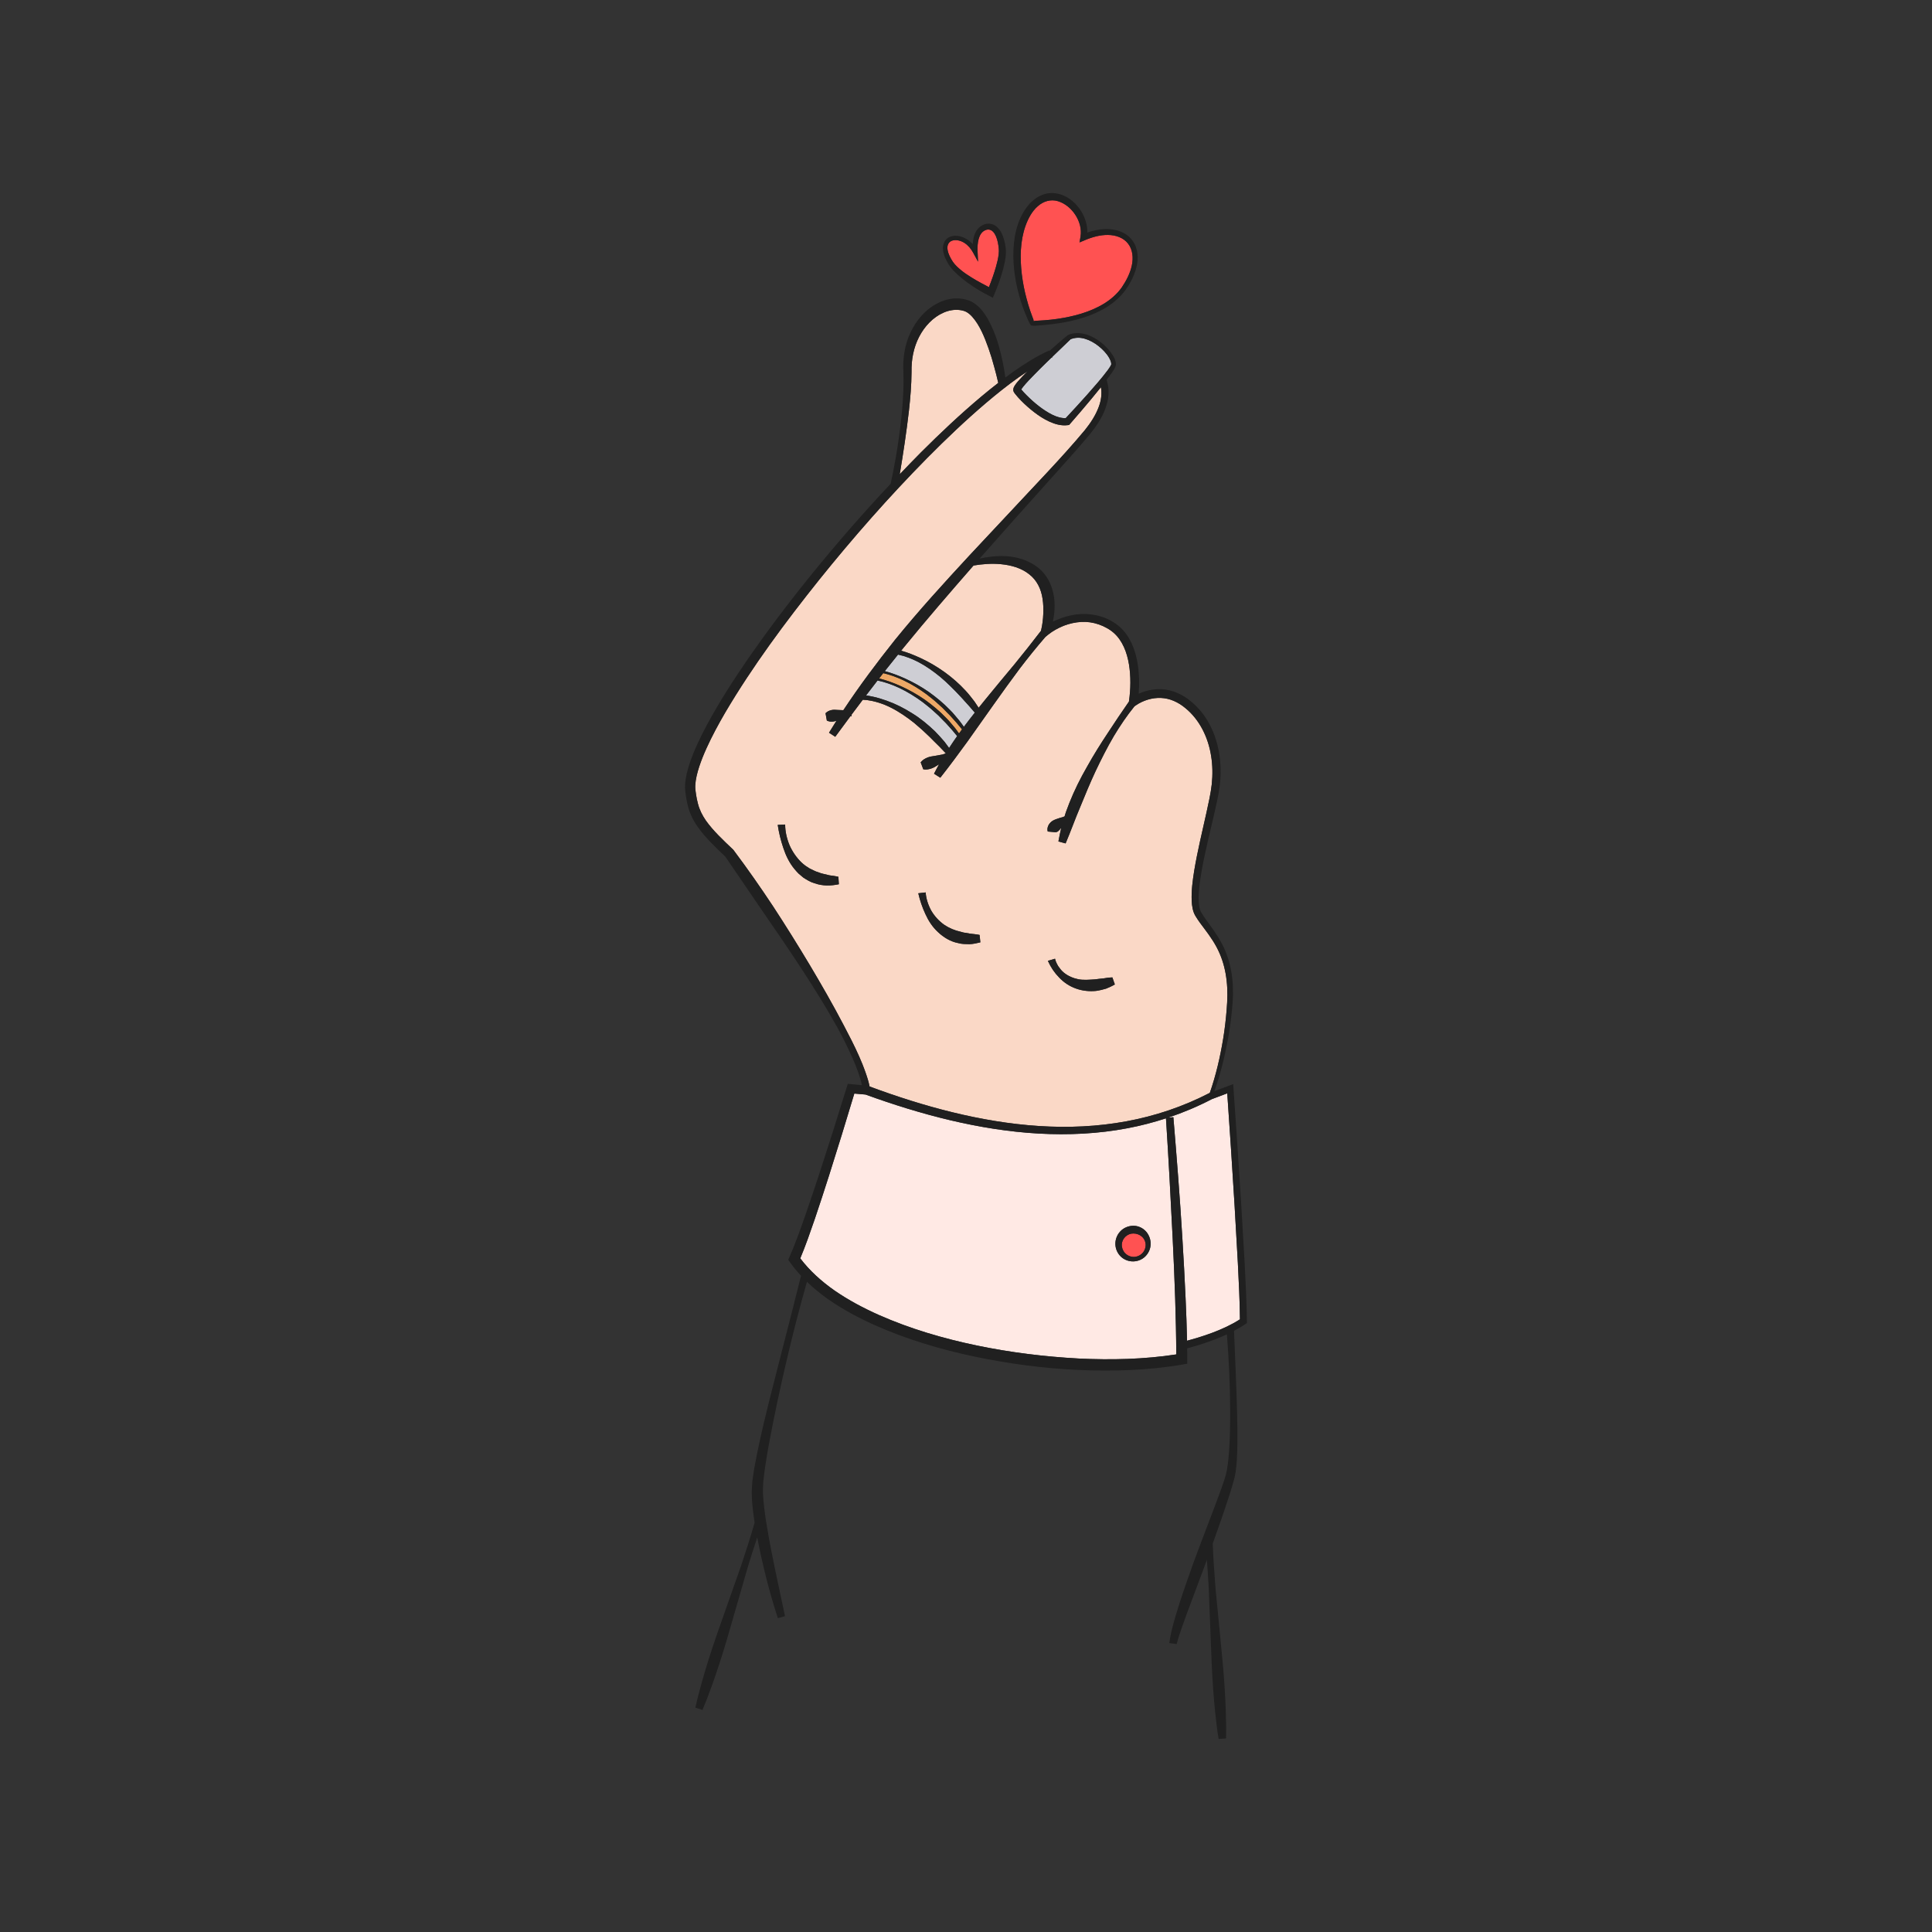 <?xml version="1.0" encoding="utf-8"?>
<!-- Generator: Adobe Illustrator 27.5.0, SVG Export Plug-In . SVG Version: 6.00 Build 0)  -->
<svg version="1.1" xmlns="http://www.w3.org/2000/svg" xmlns:xlink="http://www.w3.org/1999/xlink" x="0px" y="0px"
	 viewBox="0 0 500 500" style="enable-background:new 0 0 500 500;" xml:space="preserve">
<rect x="0" y="0" width="500" height="500" fill="#333333" stroke="none"/>
<g id="OBJECTS">
	<g>
		<g>
			<path style="fill:#CECED4;" d="M244.099,186.441l-1.239-1.268l-1.314-1.189c-0.862-0.811-1.815-1.513-2.735-2.257
				c-1.9-1.408-3.92-2.666-6.064-3.68c-1.802-0.842-3.71-1.53-5.644-1.931c-0.993,1.283-1.986,2.565-2.967,3.858
				c0.574,0.081,1.136,0.187,1.705,0.31c1.228,0.243,2.407,0.643,3.584,1.042c2.346,0.826,4.575,1.961,6.675,3.293
				c2.129,1.299,4.041,2.907,5.841,4.613c0.874,0.879,1.691,1.811,2.501,2.745c0.401,0.529,0.798,1.061,1.186,1.599
				c0.677-1.038,1.37-2.065,2.082-3.077c-0.398-0.488-0.795-0.976-1.205-1.452C245.691,188.188,244.968,187.245,244.099,186.441z"/>
			<path style="fill:#FAD8C6;" d="M253.911,102.672c1.456-1.219,2.934-2.415,4.438-3.581c-0.324-1.396-0.662-2.811-1.061-4.194
				c-0.421-1.578-0.891-3.139-1.431-4.664c-1.065-3.015-2.318-6.102-4.249-8.254c-0.471-0.529-0.988-0.964-1.516-1.253
				c-0.281-0.149-0.493-0.238-0.836-0.319c-0.324-0.092-0.658-0.148-0.995-0.186c-1.348-0.143-2.771,0.108-4.096,0.697
				c-2.672,1.168-4.888,3.516-6.295,6.244c-1.429,2.761-2.036,5.878-1.967,9.104c-0.018,3.394-0.309,6.731-0.676,10.054
				c-0.639,5.508-1.464,10.964-2.377,16.423c1.819-1.902,3.638-3.805,5.498-5.67C243.344,112.082,248.491,107.23,253.911,102.672z"
				/>
			<path style="fill:#EEA866;" d="M248.971,188.757c-0.466-0.57-0.93-1.141-1.409-1.697c-0.814-0.86-1.537-1.802-2.406-2.606
				l-1.239-1.268l-1.314-1.189c-0.862-0.811-1.815-1.513-2.735-2.257c-1.9-1.408-3.92-2.666-6.064-3.68
				c-1.671-0.782-3.434-1.437-5.224-1.85c-0.357,0.456-0.708,0.916-1.064,1.373c1.896,0.467,3.706,1.139,5.478,1.925
				c2.199,0.989,4.316,2.167,6.305,3.543c1.961,1.408,3.845,2.945,5.516,4.695c0.433,0.423,0.841,0.869,1.223,1.338l1.168,1.385
				c0.346,0.438,0.672,0.891,0.992,1.347C248.452,189.461,248.712,189.109,248.971,188.757z"/>
			<path style="fill:#CECED4;" d="M264.291,100.774c0.404,0.496,0.885,1.006,1.369,1.489c1.003,1.008,2.066,1.969,3.188,2.837
				c1.121,0.865,2.3,1.65,3.528,2.253c1.124,0.547,2.323,0.907,3.431,0.863c1.845-1.973,3.678-3.968,5.477-5.985
				c1.873-2.12,3.772-4.248,5.436-6.485c0.204-0.28,0.396-0.563,0.574-0.843c0.076-0.135,0.172-0.284,0.221-0.401
				c0.077-0.158,0.064-0.135,0.08-0.279c0.013-0.475-0.261-1.121-0.586-1.677c-0.675-1.145-1.656-2.144-2.715-2.99
				c-1.068-0.839-2.269-1.523-3.541-1.89c-0.634-0.183-1.287-0.282-1.928-0.253c-0.32,0.014-0.634,0.058-0.944,0.123l-0.455,0.127
				c-0.115,0.048-0.228,0.088-0.347,0.122l-4.768,4.592l0.036,0.082c-0.084,0.038-0.165,0.085-0.249,0.124l-1.275,1.228
				c-1.047,1.022-2.085,2.052-3.099,3.097c-1.017,1.035-2.039,2.088-2.921,3.167C264.609,100.312,264.43,100.555,264.291,100.774z"
				/>
			<path style="fill:#CECED4;" d="M252.281,184.427c-0.512-0.581-1.012-1.167-1.513-1.75c-0.815-0.839-1.541-1.753-2.354-2.585
				c-0.8-0.843-1.59-1.697-2.435-2.494c-0.816-0.831-1.69-1.594-2.571-2.356c-1.795-1.475-3.7-2.839-5.766-3.924
				c-1.652-0.839-3.448-1.548-5.235-1.907c-1.148,1.42-2.295,2.841-3.424,4.278c1.748,0.462,3.423,1.101,5.067,1.831
				c2.199,0.989,4.316,2.167,6.305,3.543c1.961,1.408,3.845,2.945,5.516,4.695c0.433,0.423,0.841,0.869,1.223,1.338l1.168,1.385
				c0.416,0.526,0.805,1.071,1.186,1.622C250.373,186.862,251.321,185.64,252.281,184.427z"/>
			<path style="fill:#FAD8C6;" d="M233.916,167.532c-0.235,0.286-0.462,0.58-0.697,0.867c1.719,0.481,3.331,1.133,4.936,1.869
				c2.202,1.007,4.298,2.245,6.275,3.655c1.97,1.419,3.807,3.028,5.451,4.812c0.833,0.882,1.561,1.854,2.305,2.806
				c0.376,0.536,0.737,1.081,1.089,1.632c0.603-0.751,1.209-1.499,1.817-2.246c2.459-3.04,4.982-6.026,7.475-9.032
				c2.321-2.846,4.608-5.713,6.836-8.639l0.071-0.304c0.292-1.253,0.472-2.665,0.52-3.997c0.065-1.346,0.023-2.677-0.172-3.956
				c-0.362-2.567-1.49-4.866-3.482-6.389c-1.984-1.591-4.632-2.354-7.346-2.606c-2.311-0.226-4.706-0.035-7.046,0.35
				C245.839,153.346,239.759,160.371,233.916,167.532z"/>
			<path style="fill:#FF5252;" d="M265.682,77.311c0.27,1.041,0.576,2.074,0.924,3.092c0.17,0.511,0.354,1.017,0.546,1.52
				l0.27,0.703c0.052,0.152,0.068,0.314,0.085,0.517c0.171-0.073,0.302-0.119,0.456-0.122l0.796-0.036l1.611-0.104
				c1.072-0.086,2.143-0.19,3.206-0.347c2.126-0.307,4.231-0.745,6.274-1.372c4.046-1.247,8.011-3.323,10.449-6.762
				c1.175-1.724,2.169-3.65,2.604-5.66c0.45-1.992,0.237-4.148-0.952-5.672c-1.167-1.548-3.194-2.24-5.197-2.264
				c-2.03-0.03-4.073,0.542-5.99,1.353l-1.384,0.585l0.257-1.504c0.652-3.819-2.239-8.109-5.875-9.181
				c-1.828-0.546-3.754,0.017-5.203,1.329c-1.471,1.279-2.479,3.164-3.167,5.092c-1.384,3.918-1.449,8.295-0.946,12.523
				C264.703,73.123,265.116,75.237,265.682,77.311z"/>
			<path style="fill:#FF5252;" d="M246.607,67.766c0.564,0.802,1.33,1.512,2.13,2.172c0.805,0.659,1.685,1.245,2.582,1.803
				c0.894,0.563,1.815,1.09,2.752,1.589c0.612,0.34,1.237,0.668,1.862,0.984c0.698-1.74,1.329-3.531,1.84-5.317
				c0.3-1.06,0.559-2.134,0.678-3.179l0.053-0.767c-0.014-0.249,0.003-0.47-0.029-0.744c-0.048-0.54-0.132-1.069-0.236-1.588
				c-0.22-1.021-0.58-2.031-1.18-2.683c-0.586-0.657-1.39-0.81-2.188-0.402c-1.654,0.798-1.974,3.323-1.877,5.393l0.126,2.706
				l-1.28-2.352c-0.55-1.01-1.304-1.922-2.266-2.525c-0.945-0.6-2.128-0.891-3.1-0.597c-0.983,0.281-1.44,1.273-1.245,2.363
				C245.394,65.706,245.961,66.778,246.607,67.766z"/>
			<path style="fill:#ffe9e4;" d="M319.504,311.886c-0.59-9.646-1.224-19.292-1.891-28.933l-3.96,1.49
				c-3.633,1.895-7.421,3.488-11.308,4.788l1.322-0.101c0.867,10.412,1.699,20.82,2.325,31.25
				c0.316,5.214,0.611,10.431,0.839,15.655c0.162,3.644,0.299,7.291,0.374,10.945c0.846-0.223,1.692-0.459,2.528-0.712
				c1.359-0.414,2.705-0.865,4.033-1.36c2.497-0.945,4.939-2.052,7.133-3.469c-0.042-4.815-0.306-9.674-0.539-14.516
				L319.504,311.886z"/>
			<path style="fill:#FAD8C6;" d="M225.051,281.177c7.005,2.602,14.127,4.884,21.373,6.658c7.38,1.805,14.892,3.085,22.46,3.574
				c7.563,0.493,15.185,0.156,22.627-1.219c7.44-1.368,14.684-3.806,21.414-7.276l0.046-0.024l0.046-0.017l0.077-0.029
				c1.586-4.53,2.683-9.274,3.465-14.026c0.41-2.494,0.703-5.005,0.9-7.522c0.213-2.518,0.279-5.01-0.002-7.479
				c-0.263-2.464-0.859-4.877-1.841-7.128c-0.97-2.264-2.374-4.299-3.898-6.317c-0.757-1.014-1.554-2.032-2.251-3.185
				c-0.172-0.255-0.367-0.645-0.501-0.985c-0.135-0.351-0.234-0.699-0.307-1.045c-0.145-0.691-0.223-1.372-0.249-2.041
				c-0.104-2.677,0.249-5.241,0.652-7.782c0.843-5.073,2.059-10.031,3.157-14.984c0.531-2.469,1.118-4.964,1.385-7.382
				c0.258-2.441,0.226-4.915-0.166-7.324c-0.747-4.804-2.991-9.425-6.708-12.428c-1.832-1.524-3.991-2.496-6.273-2.592
				c-1.135-0.049-2.283,0.104-3.389,0.437c-1.084,0.322-2.222,0.857-3.069,1.453l-0.408,0.287c-1.959,2.413-3.732,5.039-5.344,7.726
				c-1.721,2.932-3.25,5.971-4.704,9.029c-1.435,3.07-2.723,6.195-3.994,9.313c-1.326,3.105-2.435,6.269-3.772,9.404l-1.859-0.508
				c0.228-1.177,0.443-2.367,0.729-3.536c-0.248,0.311-0.473,0.611-0.709,0.801c-0.305,0.258-0.457,0.322-0.866,0.341l-1.919-0.174
				c-0.072-0.224-0.09-0.49-0.077-0.73c0.031-0.21,0.079-0.446,0.156-0.642c0.069-0.183,0.174-0.349,0.268-0.525
				c0.108-0.138,0.217-0.277,0.334-0.409c0.469-0.495,1.053-0.738,1.612-0.932c0.543-0.217,1.102-0.351,1.635-0.505
				c0.15-0.056,0.29-0.124,0.433-0.187c0.113-0.359,0.222-0.72,0.333-1.08l0.92-2.437c1.284-3.227,2.839-6.336,4.566-9.334
				c1.683-3.022,3.518-5.949,5.426-8.818c1.758-2.703,3.546-5.352,5.406-8.023l0.023-0.164c0.442-3.097,0.495-6.407-0.018-9.511
				c-0.511-3.094-1.685-6.133-3.923-8.105c-0.558-0.494-1.15-0.908-1.826-1.273c-0.666-0.381-1.368-0.686-2.089-0.935
				c-1.44-0.495-2.975-0.724-4.51-0.634c-1.534,0.085-3.066,0.426-4.524,0.985c-1.425,0.581-2.88,1.367-4.004,2.284l-0.732,0.597
				c-2.294,2.645-4.493,5.378-6.621,8.161c-2.335,3.119-4.605,6.286-6.859,9.46l-6.74,9.518c-2.282,3.141-4.582,6.254-6.989,9.307
				l-1.63-1.028c0.408-0.824,0.861-1.621,1.297-2.43c-0.077,0.046-0.154,0.095-0.232,0.139c-0.574,0.368-1.147,0.738-1.783,0.943
				c-0.635,0.206-1.297,0.34-2.061,0.2l-0.677-1.804c0.484-0.608,1.071-0.943,1.685-1.205c0.613-0.264,1.288-0.362,1.963-0.462
				c0.662-0.133,1.341-0.221,2.003-0.357c0.269-0.074,0.532-0.166,0.791-0.266c0.013-0.021,0.027-0.042,0.04-0.063
				c-0.568-0.576-1.124-1.16-1.668-1.75c-0.874-0.819-1.687-1.693-2.54-2.523c-0.882-0.796-1.706-1.663-2.623-2.417l-1.349-1.167
				l-1.415-1.082c-1.913-1.402-3.949-2.669-6.149-3.578c-1.105-0.435-2.239-0.803-3.398-1.036c-0.756-0.158-1.55-0.262-2.314-0.292
				c-0.981,1.298-1.963,2.595-2.934,3.9l0.061,0.338c-0.108-0.01-0.211,0.008-0.316,0.008c-1.32,1.777-2.635,3.558-3.942,5.341
				l-1.614-1.052c0.634-1.043,1.279-2.078,1.934-3.106c-0.258,0.097-0.521,0.173-0.791,0.206c-0.541,0.068-1.096,0.058-1.703-0.239
				l-0.342-1.896c0.465-0.49,0.982-0.692,1.513-0.818c0.53-0.128,1.092-0.081,1.654-0.037c0.478,0.008,0.961,0.047,1.441,0.064
				c4.148-6.265,8.648-12.275,13.33-18.153c6.189-7.631,12.787-14.848,19.426-22.027l20.03-21.392
				c3.323-3.566,6.617-7.186,9.711-10.901c1.492-1.849,2.805-3.855,3.602-6.018c0.629-1.667,0.865-3.447,0.567-5.106
				c-0.815,1.02-1.642,2.026-2.473,3.031c-1.825,2.193-3.675,4.354-5.554,6.503l-0.216,0.247l-0.34,0.044
				c-1.76,0.228-3.369-0.293-4.786-0.93c-1.43-0.652-2.712-1.505-3.916-2.429c-1.203-0.928-2.336-1.927-3.397-3.008
				c-0.529-0.549-1.035-1.095-1.535-1.737l-0.193-0.263l-0.11-0.171c0.006,0.02-0.105-0.188-0.133-0.319
				c-0.045-0.17-0.033-0.22-0.037-0.332c0.022-0.358,0.103-0.496,0.161-0.64c0.062-0.137,0.124-0.242,0.185-0.346
				c0.243-0.389,0.487-0.695,0.736-0.997c0.833-0.973,1.7-1.874,2.581-2.75c-0.818,0.541-1.629,1.094-2.43,1.662
				c-2.834,2.023-5.564,4.209-8.233,6.47c-5.33,4.535-10.411,9.379-15.345,14.365c-9.852,9.994-19.137,20.558-27.931,31.5
				c-8.753,10.96-17.164,22.263-24.266,34.298c-1.754,3.015-3.417,6.082-4.842,9.227c-0.712,1.572-1.361,3.166-1.89,4.775
				c-0.524,1.604-0.938,3.247-1.022,4.804c-0.013,0.385-0.018,0.767,0.024,1.123c0.038,0.375,0.11,0.831,0.164,1.242
				c0.139,0.829,0.279,1.656,0.503,2.433c0.405,1.576,1.117,2.99,2.046,4.342c1.905,2.687,4.488,5.091,7.011,7.488l0.088,0.083
				l0.084,0.112c3.577,4.766,6.975,9.634,10.257,14.593c3.253,4.976,6.398,10.024,9.454,15.127
				c3.045,5.11,6.004,10.274,8.769,15.554c1.388,2.637,2.765,5.286,3.979,8.029c0.608,1.371,1.18,2.763,1.68,4.196
				C224.419,278.704,224.795,279.908,225.051,281.177z M273.039,248.116c0.126,0.615,0.466,1.337,0.84,1.946
				c0.417,0.598,0.862,1.189,1.431,1.644c1.125,0.926,2.476,1.467,3.844,1.742c1.396,0.24,2.815,0.098,4.246,0.008
				c0.72-0.078,1.446-0.201,2.191-0.248c0.738-0.137,1.491-0.239,2.292-0.256l0.634,1.82c-0.724,0.434-1.498,0.782-2.285,1.095
				c-0.818,0.239-1.652,0.449-2.507,0.572c-1.73,0.176-3.536,0.017-5.224-0.592c-1.694-0.582-3.21-1.603-4.396-2.867
				c-1.229-1.257-2.153-2.619-2.913-4.313L273.039,248.116z M239.566,230.958c0.091,1.601,0.662,3.318,1.473,4.768
				c0.858,1.452,2.015,2.677,3.31,3.595c1.322,0.897,2.768,1.491,4.309,1.826c0.379,0.106,0.753,0.234,1.159,0.259
				c0.396,0.07,0.795,0.123,1.195,0.214c0.81,0.118,1.645,0.146,2.507,0.342l0.195,1.917c-0.918,0.231-1.866,0.438-2.832,0.472
				c-0.971-0.031-1.958,0-2.924-0.287c-1.956-0.373-3.77-1.474-5.191-2.825c-1.463-1.335-2.519-2.997-3.288-4.711
				c-0.798-1.724-1.385-3.428-1.829-5.35L239.566,230.958z M210.82,228.585c-1.055-0.276-2.004-0.881-2.915-1.463
				c-0.423-0.346-0.843-0.693-1.247-1.052c-0.397-0.365-0.718-0.804-1.076-1.198c-1.36-1.65-2.247-3.557-2.876-5.48
				c-0.653-1.935-1.118-3.832-1.431-5.913l1.924-0.094c-0.012,1.784,0.441,3.693,1.145,5.383c0.752,1.692,1.815,3.208,3.068,4.421
				c0.337,0.279,0.64,0.595,0.996,0.835c0.368,0.226,0.721,0.464,1.07,0.703c0.778,0.345,1.485,0.805,2.317,1.019
				c0.78,0.342,1.638,0.47,2.491,0.692c0.42,0.142,0.876,0.139,1.322,0.217c0.449,0.073,0.902,0.144,1.367,0.259l0.125,1.923
				C215.091,229.269,212.886,229.336,210.82,228.585z"/>
			<path style="fill:#FF5252;" d="M295.41,319.952c-0.611-0.496-1.359-0.721-2.096-0.723c-1.485-0.03-2.916,1.219-2.984,2.819
				c-0.045,0.784,0.232,1.592,0.782,2.202c0.545,0.609,1.349,1.007,2.202,1.032c0.853,0.033,1.7-0.328,2.301-0.933
				c0.61-0.607,0.904-1.472,0.875-2.301C296.44,321.21,296.029,320.437,295.41,319.952z"/>
			<path style="fill:#ffe9e4;" d="M303.488,320.518c-0.518-10.364-1.059-20.738-1.734-31.094c-3.245,1.058-6.554,1.919-9.906,2.554
				c-7.602,1.454-15.38,1.819-23.082,1.386c-7.709-0.436-15.349-1.678-22.843-3.447c-7.442-1.76-14.747-4.04-21.92-6.649
				l-2.903-0.252c-2.137,7.129-4.324,14.235-6.58,21.328c-1.183,3.696-2.382,7.389-3.629,11.071
				c-1.183,3.428-2.352,6.834-3.782,10.249c2.425,3.212,5.505,5.964,8.868,8.324c3.589,2.48,7.487,4.549,11.509,6.341
				c8.066,3.563,16.618,6.077,25.295,7.881c8.684,1.807,17.519,2.893,26.374,3.376c8.447,0.405,16.955,0.215,25.265-1.065
				c-0.02-4.785-0.137-9.583-0.284-14.381C303.972,330.933,303.741,325.725,303.488,320.518z M296.413,325.146
				c-0.81,0.816-1.949,1.277-3.099,1.304c-1.15,0.031-2.332-0.393-3.197-1.205c-0.871-0.801-1.416-1.979-1.455-3.197
				c-0.048-1.215,0.409-2.474,1.277-3.375c0.849-0.922,2.119-1.439,3.375-1.442c1.266-0.009,2.504,0.589,3.304,1.514
				c0.802,0.926,1.213,2.139,1.156,3.304C297.752,323.221,297.224,324.342,296.413,325.146z"/>
		</g>
		<g>
			<path style="fill:#202020;" d="M322.112,326.832l-0.877-15.052c-0.627-10.03-1.298-20.055-2.008-30.08l-0.08-1.133l-1.063,0.4
				l-3.803,1.431c1.559-4.36,2.654-8.836,3.493-13.372c0.464-2.518,0.81-5.058,1.06-7.608c0.146-1.268,0.203-2.564,0.264-3.858
				c-0.004-1.297-0.001-2.597-0.147-3.896c-0.241-2.594-0.839-5.182-1.86-7.61c-1.004-2.437-2.49-4.643-3.998-6.697
				c-0.751-1.033-1.509-2.035-2.113-3.07c-0.574-0.891-0.708-2.037-0.759-3.246c-0.064-2.415,0.303-4.919,0.716-7.391
				c0.867-4.96,2.117-9.883,3.264-14.85c0.557-2.496,1.169-4.96,1.488-7.598c0.298-2.612,0.288-5.271-0.114-7.889
				c-0.398-2.615-1.169-5.197-2.397-7.581c-1.216-2.384-2.914-4.563-5.025-6.267c-2.057-1.729-4.762-2.995-7.592-3.104
				c-1.407-0.064-2.815,0.126-4.144,0.525c-0.601,0.186-1.172,0.401-1.733,0.652c0.221-2.677,0.141-5.333-0.299-8.012
				c-0.293-1.706-0.769-3.403-1.506-5.023c-0.753-1.609-1.79-3.14-3.173-4.351c-2.808-2.396-6.429-3.411-9.986-3.243
				c-1.774,0.09-3.508,0.488-5.148,1.093c-0.725,0.258-1.419,0.555-2.1,0.885c0.452-2.051,0.604-4.15,0.313-6.321
				c-0.238-1.559-0.693-3.141-1.512-4.575c-0.814-1.424-1.964-2.706-3.316-3.601c-2.688-1.828-5.873-2.507-8.872-2.495
				c-1.897,0.027-3.751,0.253-5.563,0.664c6.234-7.074,12.517-14.113,18.835-21.132c3.239-3.665,6.551-7.243,9.7-11.039
				c1.571-1.938,3.018-4.042,3.941-6.463c0.456-1.206,0.793-2.487,0.883-3.82c0.094-1.263-0.084-2.563-0.489-3.789
				c0.458-0.606,0.91-1.219,1.352-1.847c0.207-0.3,0.408-0.609,0.603-0.934c0.094-0.177,0.191-0.328,0.279-0.54
				c0.09-0.158,0.184-0.536,0.171-0.745c-0.03-0.96-0.423-1.64-0.806-2.298c-0.821-1.276-1.828-2.368-2.988-3.294
				c-1.158-0.919-2.466-1.684-3.927-2.118c-0.73-0.213-1.497-0.336-2.279-0.337c-0.391,0.003-0.783,0.043-1.173,0.111l-0.577,0.139
				c-0.219,0.074-0.44,0.156-0.655,0.243l-0.934,0.771l-0.842,0.714l-1.673,1.442c-0.45,0.387-0.886,0.791-1.33,1.185l-0.049-0.111
				c-3.318,1.482-6.338,3.41-9.25,5.451c-0.719,0.507-1.43,1.023-2.134,1.548c-0.366-2.803-0.939-5.554-1.727-8.292
				c-0.462-1.642-1.068-3.251-1.781-4.844c-0.735-1.582-1.578-3.164-2.843-4.59c-0.637-0.703-1.397-1.368-2.33-1.872
				c-0.449-0.246-1.018-0.462-1.484-0.567c-0.476-0.13-0.964-0.211-1.451-0.262c-1.964-0.214-3.91,0.243-5.59,1.049
				c-3.404,1.617-5.837,4.552-7.346,7.748c-1.519,3.212-2.04,6.848-1.829,10.245c0.124,3.249-0.055,6.549-0.341,9.833
				c-0.574,6.39-1.604,12.773-2.956,19.049c-7.092,7.546-13.891,15.362-20.425,23.396c-4.446,5.483-8.755,11.079-12.893,16.808
				c-4.13,5.734-8.1,11.595-11.707,17.709c-1.795,3.063-3.505,6.186-4.997,9.448c-0.745,1.631-1.433,3.299-2.01,5.031
				c-0.568,1.735-1.051,3.531-1.168,5.494c-0.02,0.494-0.027,0.994,0.029,1.514c0.051,0.501,0.117,0.914,0.176,1.375
				c0.148,0.906,0.299,1.819,0.558,2.735c0.463,1.841,1.348,3.625,2.411,5.168c2.144,3.027,4.724,5.415,7.244,7.835l9.948,14.565
				c3.364,4.868,6.709,9.75,9.937,14.707c3.229,4.954,6.367,9.972,9.219,15.14c1.417,2.588,2.716,5.236,3.898,7.918
				c0.96,2.218,1.873,4.519,2.339,6.808l-2.703-0.256l-0.95-0.09l-0.284,0.922c-2.276,7.398-4.615,14.786-7.019,22.143
				c-1.209,3.676-2.432,7.347-3.701,10.996c-1.282,3.631-2.573,7.307-4.086,10.743l-0.316,0.718l0.435,0.619
				c0.878,1.249,1.845,2.417,2.869,3.525c-1.753,7.053-3.546,14.085-5.368,21.118c-1.876,7.373-3.825,14.727-5.433,22.194
				c-0.406,1.866-0.795,3.739-1.133,5.633c-0.19,0.937-0.329,1.901-0.466,2.864c-0.065,0.484-0.148,0.955-0.199,1.45l-0.112,1.512
				c-0.123,2.019,0.045,3.979,0.266,5.901c0.126,1.085,0.276,2.162,0.438,3.235c-1.066,3.673-2.221,7.317-3.437,10.942
				l-4.295,12.202c-1.443,4.064-2.875,8.131-4.174,12.24c-0.642,2.057-1.272,4.118-1.839,6.199l-0.843,3.124
				c-0.247,1.052-0.526,2.094-0.746,3.155l1.835,0.587c0.437-0.992,0.814-2.002,1.223-3.003l1.126-3.034
				c0.746-2.024,1.428-4.068,2.099-6.117c1.326-4.101,2.519-8.245,3.702-12.391l3.581-12.43c0.779-2.561,1.596-5.11,2.44-7.65
				c1.377,7.081,3.102,14.042,5.334,20.88l1.858-0.51c-1.542-7.413-3.261-14.806-4.51-22.225c-0.335-1.85-0.619-3.704-0.843-5.551
				c-0.206-1.848-0.42-3.688-0.352-5.465l0.063-1.333c0.034-0.451,0.104-0.919,0.153-1.377c0.11-0.921,0.202-1.844,0.36-2.775
				c0.267-1.858,0.587-3.717,0.925-5.578c1.365-7.439,2.971-14.867,4.708-22.256c1.569-6.696,3.296-13.359,5.169-19.976
				c1.73,1.668,3.598,3.177,5.54,4.546c3.769,2.624,7.807,4.779,11.949,6.643c8.303,3.701,17.019,6.288,25.851,8.158
				c8.838,1.85,17.811,3.053,26.835,3.465c9.019,0.387,18.104,0.132,27.082-1.412l1.176-0.202l-0.003-1.193
				c-0.003-0.93-0.017-1.859-0.029-2.788c1.027-0.271,2.042-0.558,3.054-0.872c1.391-0.435,2.771-0.909,4.136-1.43
				c1.042-0.404,2.073-0.846,3.094-1.316c0.514,6.512,0.823,13.054,0.844,19.582c0.008,3.487-0.03,6.98-0.269,10.434l-0.216,2.575
				c-0.108,0.841-0.204,1.697-0.353,2.508c-0.265,1.567-0.906,3.219-1.453,4.848c-2.366,6.537-4.983,13.041-7.37,19.626
				c-1.172,3.302-2.35,6.606-3.427,9.954c-1.038,3.38-2.146,6.665-2.659,10.364l1.907,0.272c0.388-1.565,0.954-3.228,1.541-4.847
				c0.567-1.635,1.166-3.27,1.786-4.899l3.665-9.813c0.276-0.753,0.55-1.508,0.825-2.262c0.188,2.472,0.351,4.945,0.484,7.42
				l0.504,13.005c0.157,4.336,0.324,8.671,0.631,12.997c0.161,2.162,0.335,4.324,0.575,6.481l0.368,3.235
				c0.158,1.076,0.283,2.154,0.47,3.228l1.922-0.13c0.04-1.089,0.019-2.175,0.03-3.262l-0.071-3.255
				c-0.053-2.17-0.171-4.335-0.303-6.499c-0.278-4.328-0.697-8.646-1.125-12.963l-1.252-12.955
				c-0.313-3.823-0.562-7.651-0.718-11.485c1.594-4.437,3.148-8.896,4.59-13.421c0.499-1.706,1.089-3.354,1.355-5.257
				c0.134-0.914,0.199-1.804,0.28-2.701l0.124-2.664c0.098-3.54,0.025-7.051-0.06-10.563c-0.195-6.832-0.49-13.64-0.779-20.467
				c1.005-0.53,1.996-1.095,2.951-1.747l0.395-0.269l-0.007-0.469C322.625,336.865,322.37,331.857,322.112,326.832z
				 M258.994,146.003c2.715,0.252,5.363,1.016,7.346,2.606c1.993,1.523,3.12,3.822,3.482,6.389c0.195,1.279,0.237,2.611,0.172,3.956
				c-0.048,1.332-0.228,2.743-0.52,3.997l-0.071,0.304c-2.229,2.927-4.515,5.793-6.836,8.639c-2.493,3.006-5.016,5.992-7.475,9.032
				c-0.608,0.747-1.214,1.495-1.817,2.246c-0.351-0.551-0.713-1.096-1.089-1.632c-0.745-0.952-1.472-1.924-2.305-2.806
				c-1.644-1.784-3.481-3.393-5.451-4.812c-1.977-1.41-4.073-2.648-6.275-3.655c-1.605-0.735-3.217-1.388-4.936-1.869
				c0.234-0.287,0.462-0.581,0.697-0.867c5.843-7.161,11.923-14.186,18.032-21.179C254.288,145.968,256.683,145.777,258.994,146.003
				z M247.205,188.469l-1.168-1.385c-0.382-0.469-0.79-0.915-1.223-1.338c-1.671-1.751-3.555-3.287-5.516-4.695
				c-1.989-1.376-4.106-2.555-6.305-3.543c-1.772-0.786-3.582-1.458-5.478-1.925c0.355-0.457,0.707-0.917,1.064-1.373
				c1.79,0.413,3.552,1.068,5.224,1.85c2.143,1.014,4.163,2.272,6.064,3.68c0.92,0.744,1.873,1.446,2.735,2.257l1.314,1.189
				l1.239,1.268c0.869,0.804,1.592,1.747,2.406,2.606c0.479,0.556,0.943,1.127,1.409,1.697c-0.259,0.352-0.518,0.704-0.773,1.059
				C247.877,189.36,247.552,188.906,247.205,188.469z M247.711,190.499c-0.712,1.012-1.405,2.038-2.082,3.077
				c-0.388-0.538-0.785-1.07-1.186-1.599c-0.81-0.934-1.627-1.866-2.501-2.745c-1.8-1.706-3.712-3.314-5.841-4.613
				c-2.099-1.332-4.328-2.467-6.675-3.293c-1.177-0.399-2.356-0.799-3.584-1.042c-0.569-0.123-1.132-0.229-1.705-0.31
				c0.981-1.292,1.974-2.575,2.967-3.858c1.934,0.402,3.842,1.089,5.644,1.931c2.143,1.014,4.164,2.272,6.064,3.68
				c0.92,0.744,1.873,1.447,2.735,2.257l1.314,1.189l1.239,1.268c0.869,0.804,1.592,1.747,2.406,2.606
				C246.915,189.523,247.313,190.011,247.711,190.499z M248.262,186.481l-1.168-1.385c-0.382-0.469-0.79-0.915-1.223-1.338
				c-1.671-1.751-3.555-3.287-5.516-4.695c-1.989-1.376-4.106-2.555-6.305-3.543c-1.645-0.729-3.319-1.369-5.067-1.831
				c1.129-1.437,2.275-2.858,3.424-4.278c1.787,0.359,3.583,1.068,5.235,1.907c2.066,1.085,3.972,2.448,5.766,3.924
				c0.881,0.763,1.755,1.526,2.571,2.356c0.845,0.797,1.635,1.651,2.435,2.494c0.813,0.832,1.539,1.745,2.354,2.585
				c0.501,0.583,1.001,1.17,1.513,1.75c-0.96,1.212-1.908,2.434-2.833,3.675C249.066,187.552,248.677,187.007,248.262,186.481z
				 M270.822,93.809l1.275-1.228c0.084-0.039,0.165-0.086,0.249-0.124l-0.036-0.082l4.768-4.592
				c0.119-0.034,0.232-0.074,0.347-0.122l0.455-0.127c0.309-0.064,0.624-0.108,0.944-0.123c0.641-0.029,1.293,0.069,1.928,0.253
				c1.272,0.367,2.473,1.051,3.541,1.89c1.059,0.846,2.04,1.845,2.715,2.99c0.325,0.556,0.599,1.203,0.586,1.677
				c-0.016,0.145-0.003,0.121-0.08,0.279c-0.048,0.118-0.145,0.266-0.221,0.401c-0.178,0.281-0.37,0.563-0.574,0.843
				c-1.663,2.236-3.563,4.364-5.436,6.485c-1.799,2.017-3.632,4.012-5.477,5.985c-1.108,0.043-2.307-0.317-3.431-0.863
				c-1.229-0.602-2.407-1.388-3.528-2.253c-1.121-0.867-2.185-1.828-3.188-2.837c-0.484-0.483-0.966-0.993-1.369-1.489
				c0.139-0.219,0.318-0.462,0.512-0.701c0.882-1.079,1.904-2.132,2.921-3.167C268.737,95.861,269.775,94.831,270.822,93.809z
				 M235.228,106.32c0.366-3.322,0.658-6.66,0.676-10.054c-0.069-3.226,0.538-6.343,1.967-9.104
				c1.407-2.728,3.623-5.077,6.295-6.244c1.325-0.589,2.747-0.84,4.096-0.697c0.337,0.037,0.671,0.093,0.995,0.186
				c0.343,0.081,0.555,0.17,0.836,0.319c0.528,0.29,1.045,0.724,1.516,1.253c1.931,2.151,3.184,5.239,4.249,8.254
				c0.54,1.525,1.011,3.086,1.431,4.664c0.399,1.383,0.737,2.799,1.061,4.194c-1.504,1.166-2.981,2.362-4.438,3.581
				c-5.421,4.558-10.567,9.41-15.563,14.401c-1.859,1.865-3.678,3.768-5.498,5.67C233.764,117.284,234.589,111.828,235.228,106.32z
				 M222.315,273.335c-1.214-2.743-2.591-5.392-3.979-8.029c-2.765-5.28-5.724-10.445-8.769-15.554
				c-3.056-5.103-6.201-10.151-9.454-15.127c-3.281-4.96-6.68-9.827-10.257-14.593l-0.084-0.112l-0.088-0.083
				c-2.523-2.398-5.106-4.801-7.011-7.488c-0.929-1.352-1.641-2.766-2.046-4.342c-0.224-0.777-0.364-1.604-0.503-2.433
				c-0.054-0.411-0.126-0.868-0.164-1.242c-0.042-0.355-0.037-0.738-0.024-1.123c0.084-1.557,0.498-3.2,1.022-4.804
				c0.53-1.609,1.179-3.203,1.89-4.775c1.426-3.146,3.089-6.213,4.842-9.227c7.102-12.035,15.512-23.337,24.266-34.298
				c8.794-10.942,18.079-21.507,27.931-31.5c4.934-4.986,10.015-9.83,15.345-14.365c2.669-2.261,5.399-4.447,8.233-6.47
				c0.8-0.568,1.611-1.121,2.43-1.662c-0.881,0.876-1.748,1.777-2.581,2.75c-0.249,0.302-0.492,0.608-0.736,0.997
				c-0.061,0.104-0.123,0.209-0.185,0.346c-0.057,0.144-0.139,0.282-0.161,0.64c0.004,0.112-0.008,0.162,0.037,0.332
				c0.028,0.131,0.139,0.338,0.133,0.319l0.11,0.171l0.193,0.263c0.5,0.642,1.005,1.188,1.535,1.737
				c1.061,1.081,2.194,2.08,3.397,3.008c1.204,0.924,2.486,1.777,3.916,2.429c1.417,0.637,3.027,1.158,4.786,0.93l0.34-0.044
				l0.216-0.247c1.879-2.149,3.729-4.311,5.554-6.503c0.831-1.006,1.658-2.011,2.473-3.031c0.297,1.659,0.061,3.439-0.567,5.106
				c-0.797,2.162-2.109,4.169-3.602,6.018c-3.094,3.714-6.388,7.335-9.711,10.901l-20.03,21.392
				c-6.639,7.18-13.237,14.396-19.426,22.027c-4.682,5.878-9.183,11.888-13.33,18.153c-0.479-0.016-0.963-0.056-1.441-0.064
				c-0.561-0.045-1.123-0.091-1.654,0.037c-0.531,0.126-1.048,0.328-1.513,0.818l0.342,1.896c0.607,0.297,1.162,0.306,1.703,0.239
				c0.27-0.033,0.532-0.109,0.791-0.206c-0.655,1.028-1.3,2.063-1.934,3.106l1.614,1.052c1.307-1.783,2.622-3.564,3.942-5.341
				c0.106,0,0.209-0.018,0.316-0.008l-0.061-0.338c0.971-1.305,1.954-2.602,2.934-3.9c0.763,0.03,1.558,0.133,2.314,0.292
				c1.159,0.234,2.293,0.601,3.398,1.036c2.2,0.909,4.236,2.176,6.149,3.578l1.415,1.082l1.349,1.167
				c0.917,0.753,1.741,1.62,2.623,2.417c0.853,0.831,1.666,1.704,2.54,2.523c0.544,0.591,1.1,1.174,1.668,1.75
				c-0.013,0.021-0.027,0.042-0.04,0.063c-0.26,0.1-0.522,0.192-0.791,0.266c-0.661,0.135-1.34,0.223-2.003,0.357
				c-0.675,0.1-1.35,0.198-1.963,0.462c-0.614,0.262-1.201,0.597-1.685,1.205l0.677,1.804c0.765,0.14,1.427,0.007,2.061-0.2
				c0.635-0.205,1.209-0.575,1.783-0.943c0.078-0.044,0.154-0.094,0.232-0.139c-0.435,0.81-0.889,1.607-1.297,2.43l1.63,1.028
				c2.407-3.053,4.708-6.167,6.989-9.307l6.74-9.518c2.254-3.174,4.524-6.341,6.859-9.46c2.128-2.783,4.327-5.516,6.621-8.161
				l0.732-0.597c1.124-0.916,2.579-1.703,4.004-2.284c1.458-0.559,2.99-0.9,4.524-0.985c1.535-0.09,3.071,0.14,4.51,0.634
				c0.72,0.249,1.423,0.554,2.089,0.935c0.676,0.364,1.268,0.779,1.826,1.273c2.239,1.972,3.412,5.011,3.923,8.105
				c0.513,3.104,0.46,6.413,0.018,9.511l-0.023,0.164c-1.86,2.671-3.648,5.32-5.406,8.023c-1.908,2.869-3.743,5.796-5.426,8.818
				c-1.727,2.997-3.282,6.107-4.566,9.334l-0.92,2.437c-0.111,0.36-0.22,0.721-0.333,1.08c-0.143,0.063-0.283,0.131-0.433,0.187
				c-0.533,0.154-1.091,0.288-1.635,0.505c-0.559,0.194-1.143,0.437-1.612,0.932c-0.117,0.132-0.226,0.271-0.334,0.409
				c-0.094,0.176-0.199,0.342-0.268,0.525c-0.077,0.196-0.125,0.432-0.156,0.642c-0.012,0.239,0.005,0.506,0.077,0.73l1.919,0.174
				c0.409-0.019,0.561-0.083,0.866-0.341c0.236-0.19,0.461-0.49,0.709-0.801c-0.286,1.169-0.501,2.359-0.729,3.536l1.859,0.508
				c1.337-3.135,2.446-6.299,3.772-9.404c1.272-3.119,2.559-6.243,3.994-9.313c1.454-3.058,2.983-6.097,4.704-9.029
				c1.612-2.687,3.384-5.313,5.344-7.726l0.408-0.287c0.847-0.596,1.984-1.131,3.069-1.453c1.106-0.333,2.254-0.486,3.389-0.437
				c2.282,0.096,4.441,1.067,6.273,2.592c3.717,3.004,5.961,7.624,6.708,12.428c0.392,2.409,0.424,4.883,0.166,7.324
				c-0.266,2.418-0.854,4.913-1.385,7.382c-1.099,4.953-2.315,9.911-3.157,14.984c-0.404,2.541-0.757,5.105-0.652,7.782
				c0.026,0.669,0.104,1.35,0.249,2.041c0.073,0.346,0.172,0.694,0.307,1.045c0.133,0.34,0.329,0.73,0.501,0.985
				c0.697,1.154,1.494,2.171,2.251,3.185c1.524,2.018,2.927,4.053,3.898,6.317c0.982,2.251,1.577,4.665,1.841,7.128
				c0.281,2.469,0.215,4.961,0.002,7.479c-0.197,2.517-0.49,5.028-0.9,7.522c-0.782,4.753-1.879,9.496-3.465,14.026l-0.077,0.029
				l-0.046,0.017l-0.046,0.024c-6.73,3.47-13.974,5.908-21.414,7.276c-7.442,1.375-15.064,1.712-22.627,1.219
				c-7.568-0.488-15.08-1.769-22.46-3.574c-7.246-1.774-14.369-4.055-21.373-6.658c-0.256-1.269-0.632-2.473-1.056-3.646
				C223.495,276.099,222.923,274.706,222.315,273.335z M279.155,351.585c-8.855-0.483-17.69-1.569-26.374-3.376
				c-8.677-1.804-17.229-4.318-25.295-7.881c-4.022-1.792-7.92-3.861-11.509-6.341c-3.363-2.36-6.443-5.112-8.868-8.324
				c1.43-3.415,2.599-6.821,3.782-10.249c1.247-3.682,2.446-7.375,3.629-11.071c2.256-7.093,4.443-14.2,6.58-21.328l2.903,0.252
				c7.173,2.609,14.477,4.889,21.92,6.649c7.494,1.77,15.134,3.011,22.843,3.447c7.703,0.434,15.481,0.068,23.082-1.386
				c3.352-0.635,6.661-1.496,9.906-2.554c0.674,10.357,1.216,20.73,1.734,31.094c0.253,5.207,0.484,10.415,0.649,15.621
				c0.147,4.798,0.263,9.596,0.284,14.381C296.11,351.8,287.603,351.99,279.155,351.585z M313.766,344.908
				c-1.327,0.494-2.674,0.946-4.033,1.36c-0.836,0.253-1.683,0.489-2.528,0.712c-0.075-3.654-0.212-7.301-0.374-10.945
				c-0.229-5.224-0.523-10.44-0.839-15.655c-0.626-10.43-1.458-20.838-2.325-31.25l-1.322,0.101c3.887-1.3,7.675-2.893,11.308-4.788
				l3.96-1.49c0.667,9.641,1.301,19.287,1.891,28.933l0.856,15.037c0.234,4.842,0.498,9.701,0.539,14.516
				C318.705,342.856,316.264,343.963,313.766,344.908z"/>
			<path style="fill:#202020;" d="M293.314,317.23c-1.256,0.003-2.526,0.52-3.375,1.442c-0.868,0.901-1.325,2.16-1.277,3.375
				c0.039,1.218,0.583,2.396,1.455,3.197c0.865,0.812,2.047,1.236,3.197,1.205c1.15-0.026,2.289-0.488,3.099-1.304
				c0.811-0.804,1.34-1.925,1.362-3.099c0.057-1.165-0.354-2.378-1.156-3.304C295.818,317.819,294.58,317.222,293.314,317.23z
				 M295.615,324.348c-0.601,0.605-1.448,0.966-2.301,0.933c-0.853-0.025-1.657-0.422-2.202-1.032
				c-0.55-0.609-0.827-1.418-0.782-2.202c0.068-1.6,1.499-2.848,2.984-2.819c0.737,0.002,1.485,0.227,2.096,0.723
				c0.619,0.485,1.03,1.259,1.08,2.096C296.518,322.877,296.224,323.742,295.615,324.348z"/>
			<path style="fill:#202020;" d="M215.607,226.657c-0.446-0.078-0.902-0.074-1.322-0.217c-0.853-0.221-1.711-0.35-2.491-0.692
				c-0.832-0.214-1.539-0.674-2.317-1.019c-0.35-0.239-0.702-0.477-1.07-0.703c-0.357-0.241-0.66-0.556-0.996-0.835
				c-1.253-1.214-2.316-2.729-3.068-4.421c-0.704-1.689-1.158-3.599-1.145-5.383l-1.924,0.094c0.314,2.081,0.778,3.979,1.431,5.913
				c0.629,1.923,1.516,3.83,2.876,5.48c0.358,0.394,0.679,0.832,1.076,1.198c0.404,0.359,0.825,0.706,1.247,1.052
				c0.911,0.581,1.86,1.186,2.915,1.463c2.066,0.751,4.271,0.684,6.279,0.253l-0.125-1.923
				C216.509,226.8,216.056,226.73,215.607,226.657z"/>
			<path style="fill:#202020;" d="M242.768,241.24c1.421,1.351,3.235,2.452,5.191,2.825c0.965,0.287,1.952,0.256,2.924,0.287
				c0.966-0.034,1.914-0.242,2.832-0.472l-0.195-1.917c-0.862-0.196-1.698-0.225-2.507-0.342c-0.4-0.09-0.799-0.143-1.195-0.214
				c-0.406-0.026-0.781-0.153-1.159-0.259c-1.541-0.336-2.987-0.93-4.309-1.826c-1.295-0.918-2.452-2.144-3.31-3.595
				c-0.812-1.45-1.383-3.166-1.473-4.768l-1.914,0.221c0.444,1.922,1.031,3.626,1.829,5.35
				C240.25,238.243,241.305,239.905,242.768,241.24z"/>
			<path style="fill:#202020;" d="M278.501,255.847c1.687,0.609,3.493,0.768,5.224,0.592c0.855-0.122,1.69-0.333,2.507-0.572
				c0.787-0.313,1.561-0.661,2.285-1.095l-0.634-1.82c-0.802,0.016-1.554,0.118-2.292,0.256c-0.745,0.047-1.471,0.17-2.191,0.248
				c-1.431,0.09-2.851,0.232-4.246-0.008c-1.368-0.274-2.719-0.816-3.844-1.742c-0.569-0.455-1.014-1.046-1.431-1.644
				c-0.374-0.609-0.714-1.33-0.84-1.946l-1.846,0.551c0.76,1.694,1.684,3.056,2.913,4.313
				C275.292,254.244,276.807,255.265,278.501,255.847z"/>
			<path style="fill:#202020;" d="M264.124,77.76c0.332,1.063,0.705,2.112,1.117,3.145c0.203,0.518,0.419,1.03,0.643,1.539
				l0.367,0.81c0.17,0.348,0.376,0.686,0.581,0.983c0.372,0.05,0.783,0.073,1.172,0.052l0.831-0.053l1.64-0.137
				c1.093-0.103,2.182-0.246,3.27-0.402c2.174-0.322,4.335-0.777,6.446-1.433c4.186-1.301,8.335-3.499,11.063-7.171
				c1.288-1.84,2.361-3.835,2.886-6.078c0.533-2.192,0.403-4.796-1.08-6.787c-0.725-0.98-1.727-1.743-2.83-2.206
				c-1.1-0.476-2.278-0.697-3.439-0.738c-1.869-0.061-3.68,0.313-5.401,0.892c0.05-1.969-0.582-3.891-1.586-5.514
				c-1.251-1.996-3.125-3.705-5.531-4.412c-1.192-0.347-2.509-0.402-3.736-0.072c-1.229,0.312-2.343,0.951-3.251,1.749
				c-0.92,0.784-1.68,1.75-2.28,2.741c-0.613,0.997-1.104,2.057-1.493,3.144c-0.772,2.18-1.122,4.457-1.227,6.71
				c-0.105,2.258,0.025,4.508,0.354,6.721C262.976,73.452,263.472,75.631,264.124,77.76z M265.392,58.476
				c0.688-1.928,1.695-3.813,3.167-5.092c1.449-1.312,3.375-1.876,5.203-1.329c3.635,1.072,6.526,5.362,5.875,9.181l-0.257,1.504
				l1.384-0.585c1.917-0.811,3.96-1.383,5.99-1.353c2.003,0.024,4.03,0.717,5.197,2.264c1.189,1.523,1.402,3.68,0.952,5.672
				c-0.435,2.01-1.429,3.936-2.604,5.66c-2.438,3.439-6.404,5.515-10.449,6.762c-2.042,0.628-4.148,1.065-6.274,1.372
				c-1.063,0.157-2.134,0.262-3.206,0.347l-1.611,0.104l-0.796,0.036c-0.154,0.003-0.285,0.049-0.456,0.122
				c-0.017-0.202-0.033-0.365-0.085-0.517l-0.27-0.703c-0.191-0.503-0.375-1.009-0.546-1.52c-0.348-1.019-0.654-2.051-0.924-3.092
				c-0.567-2.074-0.979-4.188-1.236-6.312C263.943,66.771,264.008,62.394,265.392,58.476z"/>
			<path style="fill:#202020;" d="M245.53,68.465c0.633,1.005,1.433,1.814,2.256,2.573c0.824,0.762,1.693,1.452,2.587,2.102
				c1.79,1.311,3.661,2.429,5.648,3.441l0.936,0.477l0.41-0.978c0.903-2.155,1.69-4.309,2.285-6.578
				c0.288-1.135,0.54-2.287,0.647-3.509c0.013-0.313,0.032-0.621,0.034-0.937c-0.022-0.318-0.025-0.669-0.071-0.959
				c-0.076-0.591-0.19-1.184-0.333-1.775c-0.313-1.17-0.736-2.395-1.716-3.408c-0.487-0.493-1.166-0.908-1.926-1.007
				c-0.756-0.108-1.511,0.078-2.117,0.423c-1.242,0.673-1.96,2.005-2.2,3.2c-0.121,0.558-0.188,1.106-0.221,1.653
				c-0.461-0.499-0.986-0.94-1.58-1.292c-1.147-0.697-2.582-1.132-4.033-0.71c-0.706,0.221-1.395,0.729-1.733,1.435
				c-0.363,0.691-0.425,1.46-0.342,2.152C244.238,66.166,244.857,67.36,245.53,68.465z M246.474,62.258
				c0.972-0.294,2.155-0.003,3.1,0.597c0.962,0.604,1.717,1.516,2.266,2.525l1.28,2.352l-0.126-2.706
				c-0.097-2.07,0.223-4.595,1.877-5.393c0.798-0.408,1.602-0.256,2.188,0.402c0.599,0.652,0.959,1.662,1.18,2.683
				c0.104,0.519,0.188,1.048,0.236,1.588c0.033,0.273,0.015,0.495,0.029,0.744l-0.053,0.767c-0.118,1.045-0.378,2.119-0.678,3.179
				c-0.51,1.786-1.142,3.577-1.84,5.317c-0.625-0.316-1.25-0.644-1.862-0.984c-0.937-0.499-1.858-1.026-2.752-1.589
				c-0.897-0.558-1.777-1.144-2.582-1.803c-0.799-0.659-1.566-1.369-2.13-2.172c-0.647-0.988-1.214-2.06-1.378-3.145
				C245.034,63.531,245.491,62.539,246.474,62.258z"/>
		</g>
	</g>
</g>
</svg>
